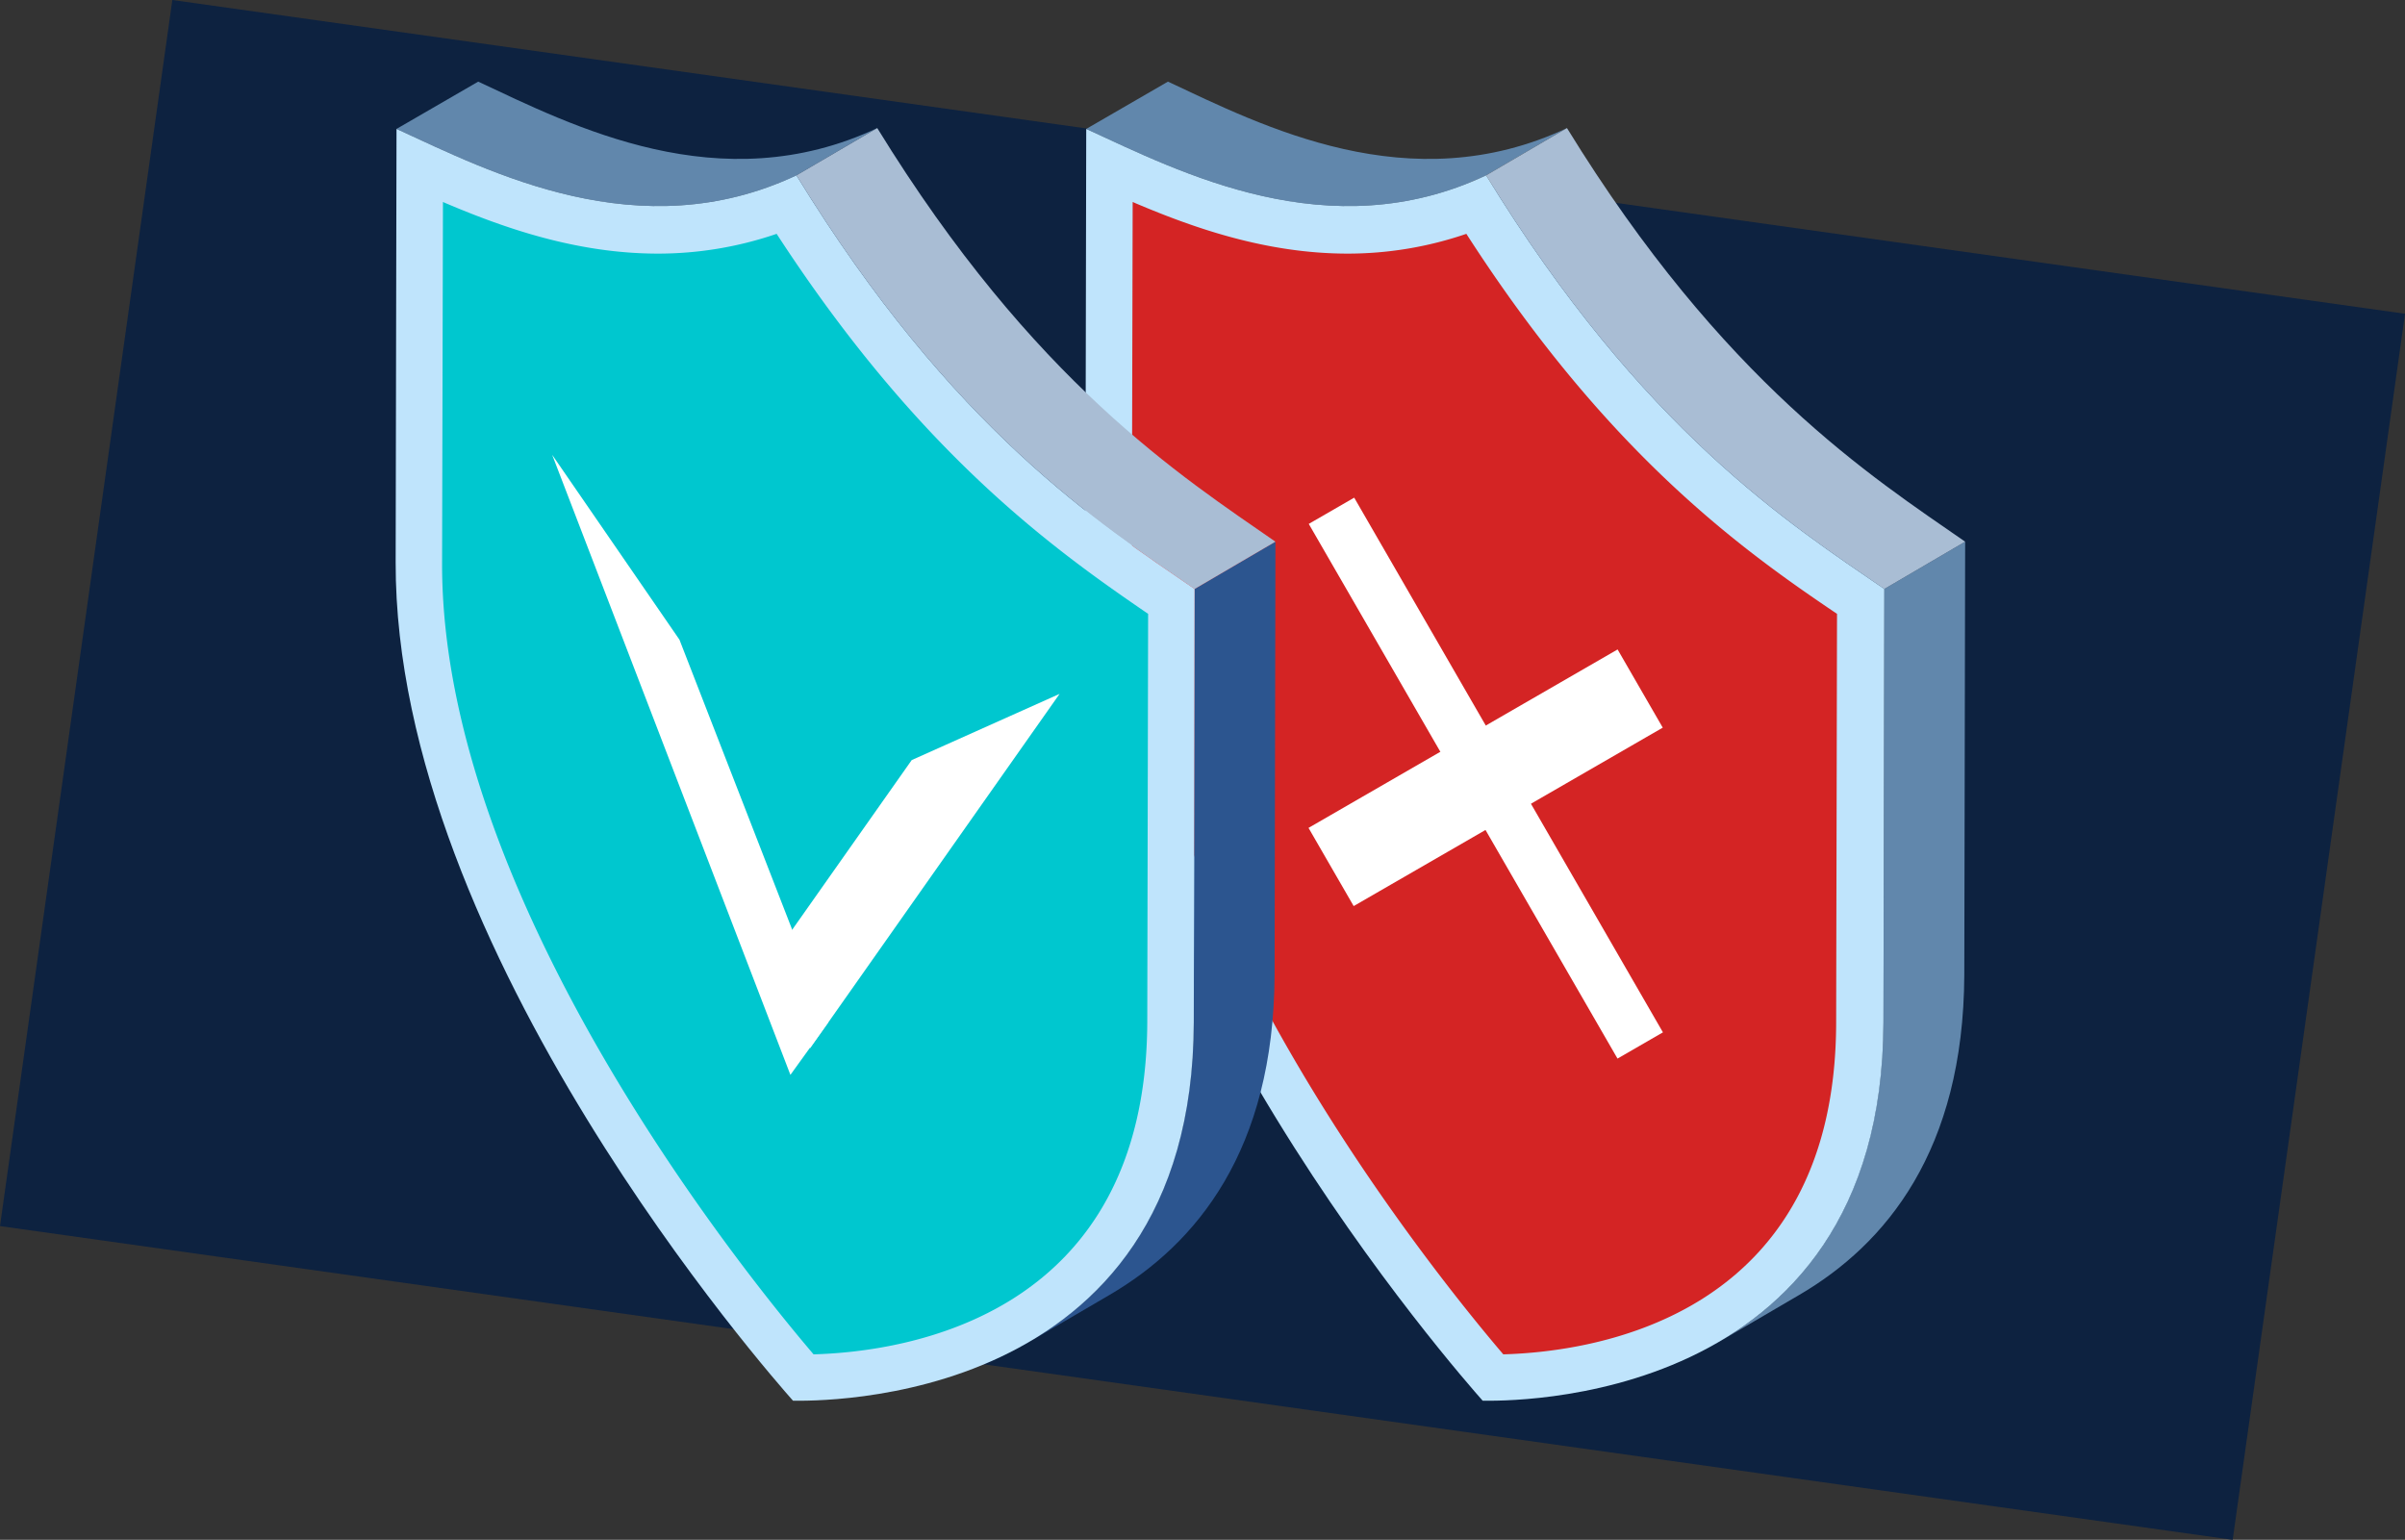 <svg xmlns="http://www.w3.org/2000/svg" viewBox="0 0 196.165 125.611">
  <rect x="0" y="0" width="196.165" height="125.611" fill="#333333" stroke="none"/>
  <g data-name="Grupo 42102">
    <path fill="#0d2240" d="m14.056 0 182.11 25.594L182.11 125.61 0 100.017Z" data-name="Trazado 70290"/>
    <g data-name="Grupo 4056">
      <g data-name="Grupo 1418">
        <path fill="#6187ac" d="m88.599 10.517 6.664-3.858c7.646 3.577 19.711 9.82 32.548 3.788l-6.594 3.858c-12.837 6.033-24.972-.281-32.618-3.788Z" data-name="Trazado 1487"/>
        <path fill="#6187ac" d="m153.695 48.045-.07 35.354c-.07 14.31-6.383 21.956-13.468 26.094l6.594-3.858c7.085-4.139 13.4-11.785 13.468-26.094l.07-35.354Z" data-name="Trazado 1488"/>
        <path fill="#a9bdd4" d="m121.217 14.305 6.594-3.858c12.767 20.763 24.9 28.479 32.478 33.74l-6.594 3.86c-7.646-5.263-19.711-12.909-32.478-33.742Z" data-name="Trazado 1489"/>
        <path fill="#bfe4fc" d="M121.217 14.305c12.767 20.833 24.832 28.479 32.478 33.74l-.07 35.354c-.07 31.636-31.075 30.864-32.688 30.864-1.614-1.824-32.478-36.756-32.408-68.392l.07-35.354c7.646 3.507 19.781 9.82 32.618 3.788Z" data-name="Trazado 1490"/>
        <path fill="#d42424" d="M122.617 110.479c-6.173-7.225-30.373-37.458-30.3-64.535l.07-29.465c4.91 2.1 10.873 4.209 17.537 4.209a29.816 29.816 0 0 0 9.68-1.613c11.644 18.1 22.657 25.884 30.233 31l-.07 33.39c-.07 23.853-19.501 26.8-27.15 27.014Z" data-name="Trazado 1491"/>
        <g fill="#fff" data-name="Grupo 1417">
          <path d="m106.73 67.534 25.21-14.556 3.683 6.379-25.21 14.555z" data-name="Rectángulo 29"/>
          <path d="m106.75 42.736 3.706-2.14 25.182 43.617-3.705 2.14z" data-name="Rectángulo 30"/>
        </g>
      </g>
      <g data-name="Grupo 1420">
        <path fill="#6187ac" d="m32.342 10.517 6.664-3.858c7.646 3.577 19.711 9.82 32.548 3.788l-6.594 3.858c-12.837 6.033-24.972-.281-32.618-3.788Z" data-name="Trazado 1492"/>
        <path fill="#2c558f" d="m97.438 48.045-.07 35.354c-.07 14.31-6.383 21.956-13.468 26.094l6.594-3.858c7.085-4.139 13.4-11.785 13.468-26.094l.07-35.354Z" data-name="Trazado 1493"/>
        <path fill="#a9bdd4" d="m64.96 14.305 6.594-3.858C84.32 31.21 96.46 38.926 104.031 44.187l-6.593 3.86c-7.646-5.263-19.711-12.909-32.478-33.742Z" data-name="Trazado 1494"/>
        <path fill="#bfe4fc" d="M64.96 14.305c12.767 20.833 24.832 28.479 32.478 33.74l-.066 35.354c-.07 31.636-31.075 30.864-32.688 30.864-1.618-1.824-32.482-36.756-32.412-68.392l.07-35.354c7.646 3.507 19.781 9.82 32.618 3.788Z" data-name="Trazado 1495"/>
        <path fill="#00c7cf" d="M66.36 110.479c-6.17-7.229-30.37-37.462-30.3-64.539l.07-29.461c4.91 2.1 10.873 4.209 17.537 4.209a29.816 29.816 0 0 0 9.68-1.613c11.714 18.028 22.727 25.814 30.3 31l-.07 33.39c-.137 23.853-19.568 26.8-27.217 27.014Z" data-name="Trazado 1496"/>
        <g fill="#fff" data-name="Grupo 1419">
          <path d="m67.556 83.402-3.086 4.279-19.431-50.579 10.382 15.081Z" data-name="Trazado 1497"/>
          <path d="m61.664 80.032 4.419 5.471 20.343-28.9-12.062 5.4Z" data-name="Trazado 1498"/>
        </g>
      </g>
    </g>
  </g>
</svg>
